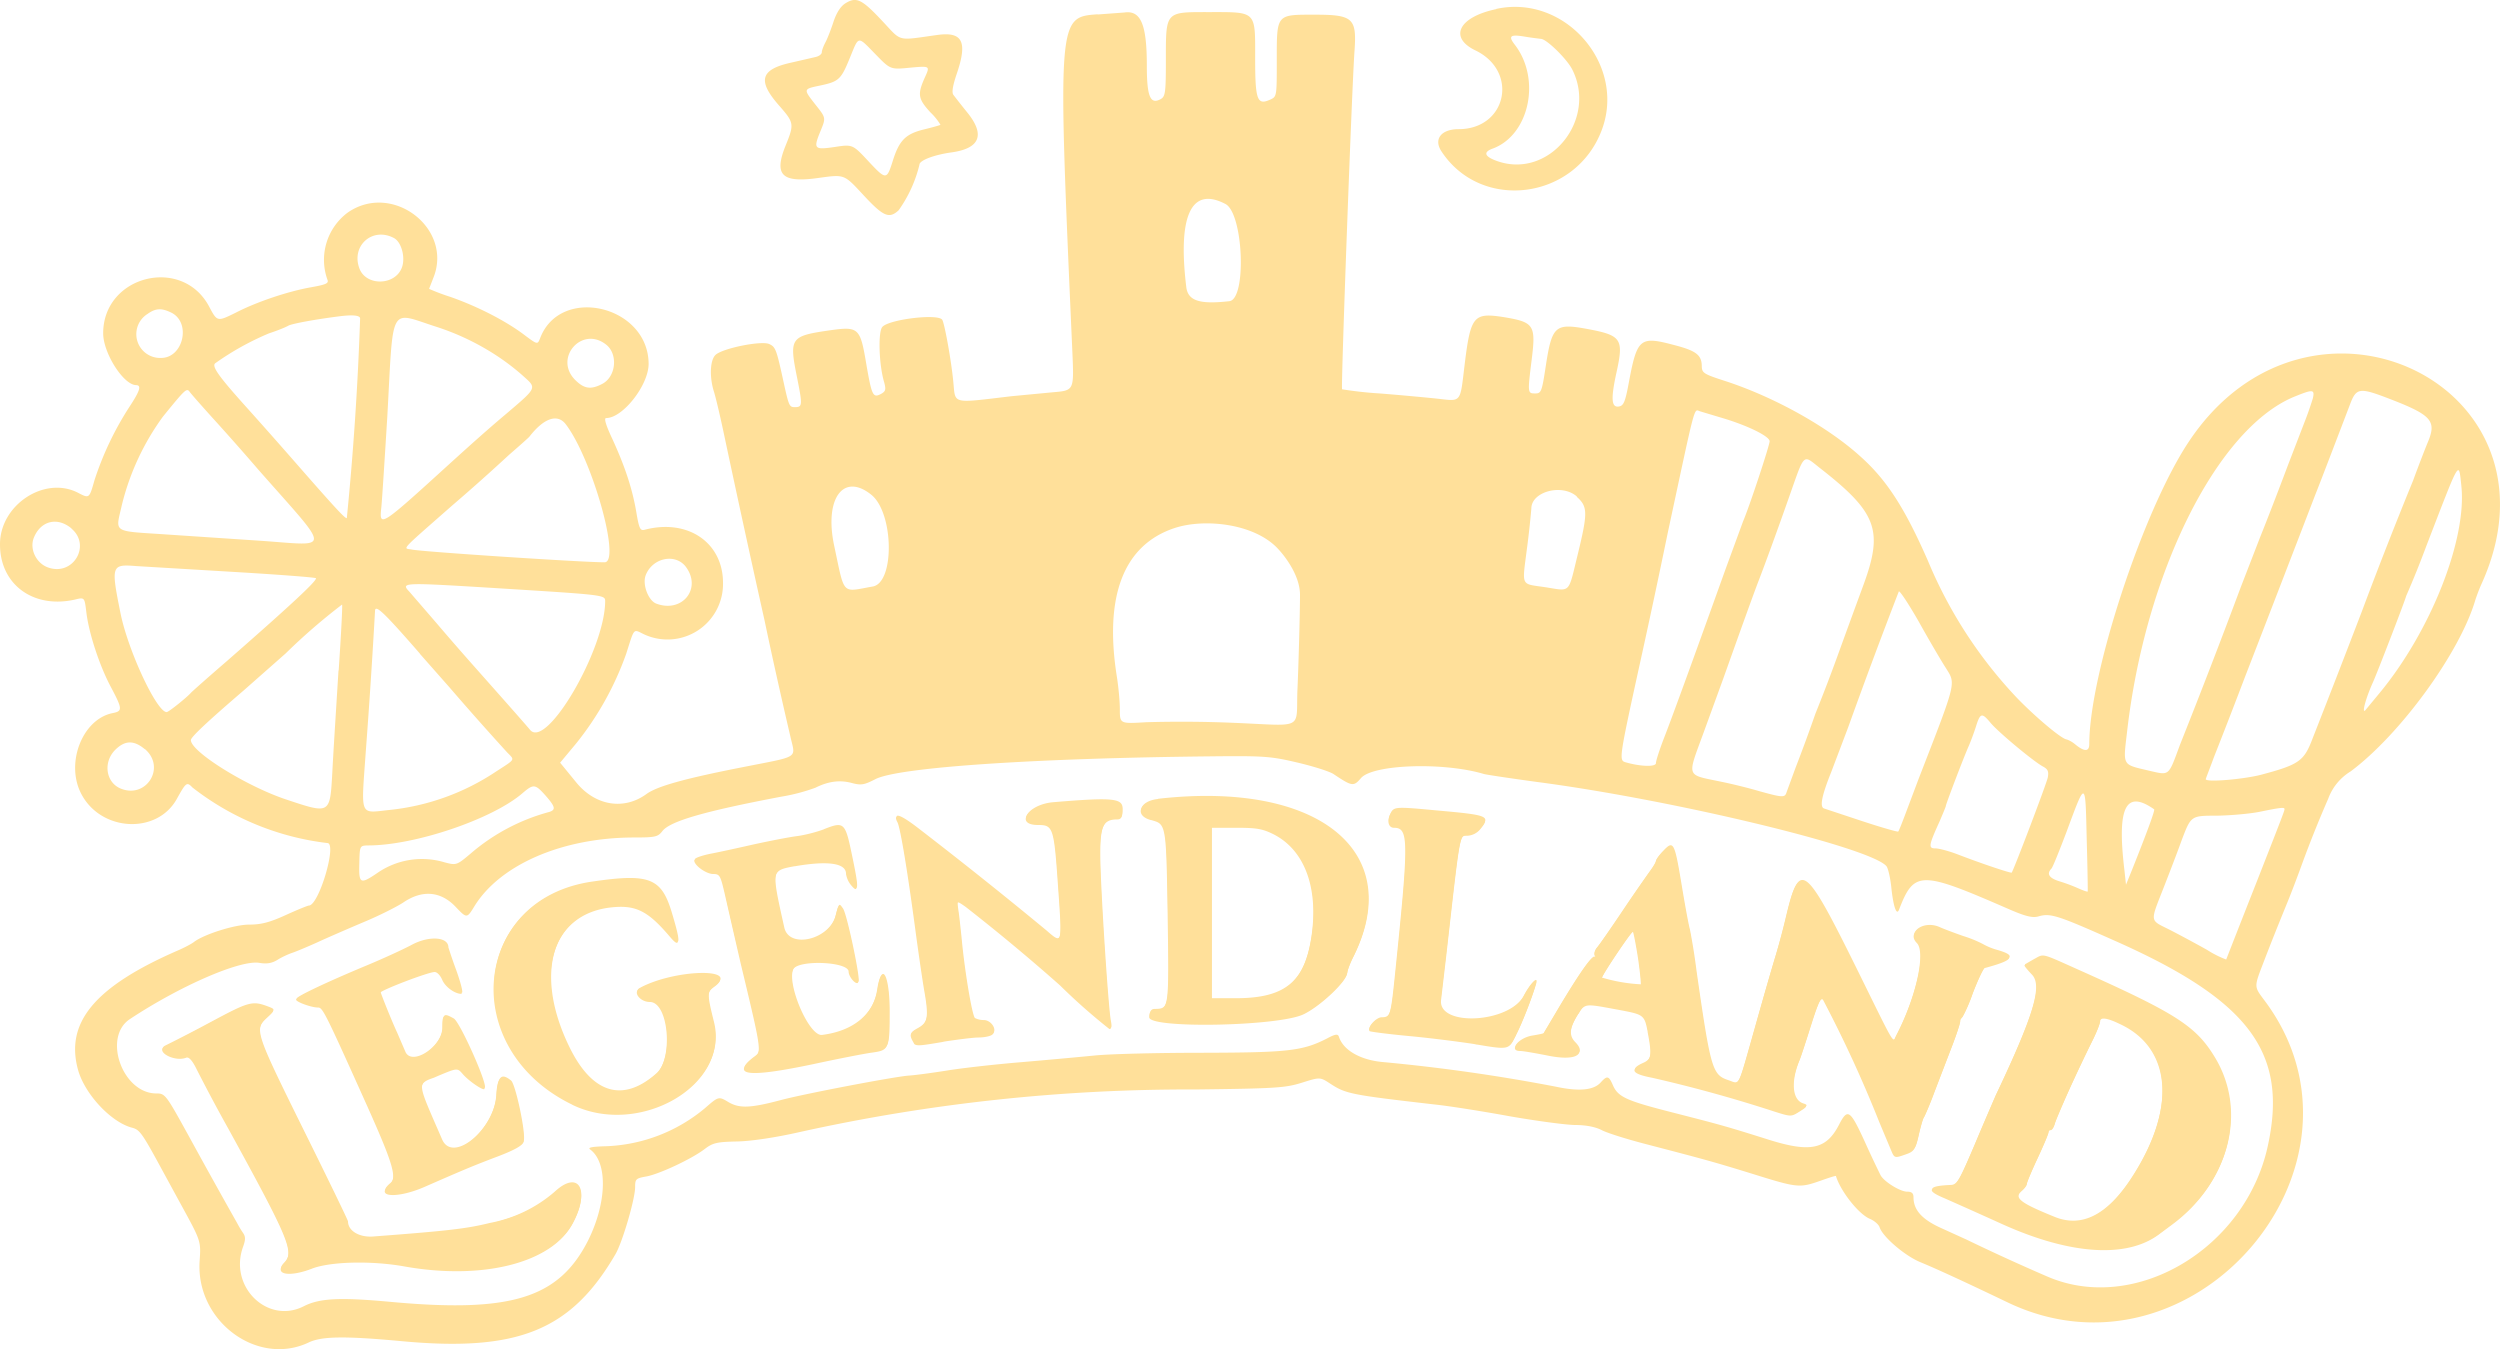<svg xmlns="http://www.w3.org/2000/svg" fill="none" viewBox="0 0 126 68">
  <path fill="#ffe09a" fill-rule="evenodd" d="M42.62.16c-.25.15-.45.47-.6.9-.12.38-.3.84-.4 1.04-.11.2-.2.44-.2.53 0 .1-.14.2-.3.24l-1.26.29c-1.53.34-1.69.9-.62 2.13.79.9.8.95.35 2.06-.6 1.49-.18 1.89 1.72 1.61 1.24-.17 1.24-.17 2.14.8 1.06 1.15 1.35 1.29 1.84.84a6.63 6.63 0 0 0 1.05-2.3c0-.22.75-.5 1.62-.62 1.43-.2 1.7-.88.8-2a40 40 0 0 1-.71-.9c-.09-.12-.03-.47.17-1.06.55-1.61.3-2.13-.96-1.96-2.1.29-1.78.37-2.8-.71-1.03-1.1-1.3-1.22-1.84-.89Zm32.79.3c-1.9.4-2.4 1.43-1.05 2.08 2.2 1.06 1.58 3.97-.85 3.97-.87 0-1.27.5-.86 1.12 2.02 3.07 6.77 2.43 8.08-1.08 1.24-3.3-1.86-6.86-5.32-6.1ZM55.32.72C53.3.87 53.3.85 54.05 17.8c.08 1.88.08 1.88-.98 1.97l-2.1.2c-3.03.36-2.81.41-2.92-.69-.1-1.08-.44-2.96-.56-3.16-.2-.33-2.74-.02-3.03.37-.21.28-.16 1.9.1 2.77.1.37.08.46-.15.59-.41.22-.47.1-.74-1.45-.32-1.92-.38-1.96-1.93-1.74-1.9.28-1.97.38-1.57 2.36.28 1.4.28 1.5-.11 1.5-.27 0-.3-.04-.56-1.23-.37-1.7-.41-1.8-.73-1.95-.4-.18-2.33.21-2.7.54-.28.25-.32 1.09-.1 1.82.09.27.3 1.16.48 2a931.51 931.51 0 0 0 2.09 9.6c.4 1.91.9 4.13 1.3 5.84.25 1.11.5.95-2.38 1.52-2.96.58-4.35.97-4.88 1.36-1.14.83-2.58.59-3.54-.59l-.81-.99.8-.96a15.41 15.41 0 0 0 2.53-4.53c.43-1.34.34-1.25.9-.98a2.8 2.8 0 0 0 3.98-2.59c0-2.04-1.78-3.25-3.95-2.68-.22.06-.28-.05-.42-.89-.2-1.17-.56-2.27-1.2-3.67-.34-.72-.44-1.07-.32-1.07.84 0 2.13-1.65 2.14-2.72 0-2.95-4.45-4-5.47-1.3-.13.33-.13.33-.86-.22-.92-.68-2.3-1.39-3.67-1.87a10.2 10.2 0 0 1-1.06-.4c0-.03.1-.26.2-.53 1.04-2.5-2.05-4.88-4.3-3.32a2.97 2.97 0 0 0-1.03 3.38c.08.19-.05.25-.83.39-1.13.2-2.7.72-3.77 1.27-.95.47-.95.47-1.35-.28C9.2 12.88 5.2 13.88 5.2 16.8c0 .99 1.02 2.6 1.66 2.61.28.01.2.28-.34 1.1a15.72 15.72 0 0 0-1.76 3.7c-.26.92-.26.92-.82.63-1.69-.88-3.95.61-3.94 2.6 0 2.02 1.68 3.25 3.77 2.78.49-.12.49-.12.58.62.12 1.05.66 2.7 1.23 3.77.6 1.13.6 1.23.1 1.33-1.52.3-2.38 2.5-1.6 4.04.98 1.94 3.84 2.1 4.84.27.46-.83.5-.85.78-.56a13.66 13.66 0 0 0 6.8 2.8c.5 0-.42 3.13-.93 3.15-.06 0-.6.22-1.17.48-.81.37-1.24.48-1.84.48-.75 0-2.3.5-2.79.88-.1.08-.47.28-.82.43-4.2 1.83-5.7 3.65-5 6.07.37 1.22 1.68 2.6 2.72 2.86.37.1.5.28 1.46 2.05l.97 1.78c1.04 1.9 1.03 1.87.96 2.9-.19 3.03 2.93 5.33 5.52 4.08.65-.3 1.79-.32 4.61-.06 5.9.56 8.59-.53 10.83-4.38.35-.6.99-2.78.99-3.38 0-.4.04-.44.53-.53.64-.1 2.35-.9 2.99-1.4.4-.3.6-.35 1.64-.37.73-.02 1.93-.2 3.16-.48a90.5 90.5 0 0 1 19.93-2.14c4.04-.05 4.52-.08 5.35-.34.92-.29.92-.29 1.44.05.78.51 1.03.56 5.29 1.05.75.08 2.44.35 3.75.59 1.32.23 2.79.43 3.28.44.58 0 1.05.1 1.36.26.26.14 1.28.46 2.25.71 2.91.76 3.33.87 5.37 1.5 2.24.7 2.35.71 3.4.34.42-.15.77-.26.78-.24.23.76 1.14 1.92 1.71 2.16.22.09.44.28.49.42.15.48 1.28 1.45 2.07 1.77.85.35 2.38 1.06 4.34 2 9.43 4.56 19.22-6.99 12.95-15.25-.48-.64-.48-.64-.05-1.76.46-1.2.8-2.04 1.22-3.07.15-.36.49-1.24.75-1.96a58.9 58.9 0 0 1 1.33-3.32 2.7 2.7 0 0 1 1.13-1.38c2.5-1.86 5.5-5.98 6.28-8.62.06-.19.21-.6.35-.9 4.45-9.98-8.74-16.27-14.81-7.06-2.3 3.48-4.99 11.69-4.99 15.2 0 .38-.23.4-.68.04a1.46 1.46 0 0 0-.45-.27c-.24 0-1.58-1.13-2.5-2.08a22.7 22.7 0 0 1-4.5-6.92c-1.17-2.67-2.08-4.08-3.4-5.26-1.65-1.5-4.35-3-6.8-3.8-1.09-.35-1.19-.41-1.2-.74 0-.59-.29-.8-1.47-1.1-1.63-.43-1.79-.3-2.19 1.82-.2 1.1-.28 1.26-.53 1.3-.37.05-.4-.4-.1-1.76.36-1.65.24-1.83-1.48-2.15-1.62-.3-1.78-.16-2.09 1.85-.2 1.32-.23 1.4-.54 1.4-.38 0-.38-.03-.18-1.65.23-1.81.14-1.94-1.42-2.2-1.5-.23-1.65-.06-1.95 2.38-.24 1.99-.14 1.87-1.41 1.73-.57-.06-1.86-.18-2.87-.26a19.21 19.21 0 0 1-1.9-.21c-.06-.06.5-15.4.63-17.09.11-1.61-.08-1.79-2-1.79-1.96 0-1.92-.05-1.92 2.32 0 1.8 0 1.81-.33 1.96-.66.3-.76.03-.76-2.09 0-2.4.09-2.32-2.33-2.32-2.22 0-2.17-.06-2.17 2.46 0 1.62-.03 1.8-.27 1.93-.52.28-.69-.14-.69-1.7 0-2.06-.3-2.79-1.13-2.67l-1.35.1Zm22.35 1.24c.29.02 1.3 1.01 1.57 1.54 1.28 2.53-1.14 5.52-3.75 4.63-.67-.23-.76-.46-.26-.64 1.85-.68 2.45-3.5 1.12-5.23-.35-.45-.24-.54.52-.41.36.06.72.1.8.11Zm-33.54.78c.75.77.75.77 1.75.67 1-.09 1-.09.73.5-.38.85-.34 1.07.28 1.75a3 3 0 0 1 .51.63c-.02.02-.4.13-.86.24-.91.23-1.23.55-1.56 1.63-.29.91-.33.91-1.2-.02-.81-.87-.81-.87-1.72-.73-1.03.15-1.08.1-.7-.82.27-.66.27-.65-.28-1.34-.6-.77-.6-.76.26-.94.94-.2 1.05-.3 1.5-1.41.46-1.12.37-1.1 1.29-.16Zm17.63 7.54c.91.47 1.08 4.8.2 4.9-1.5.17-2.08-.02-2.17-.7-.44-3.62.25-5.1 1.97-4.2ZM19.86 12c.37.2.58.96.4 1.47-.32.91-1.76.97-2.13.1-.47-1.16.63-2.16 1.73-1.57Zm-11.2 3.77c.98.52.57 2.27-.54 2.27a1.2 1.2 0 0 1-.68-2.22c.42-.3.72-.3 1.22-.05Zm9.49.28a153.73 153.73 0 0 1-.67 10.06c-.06.06-.57-.49-2.4-2.58a294.5 294.5 0 0 0-2.6-2.94c-1.47-1.63-1.84-2.15-1.62-2.29a13.98 13.98 0 0 1 2.7-1.5c.43-.14.87-.32.98-.39.2-.1 1.37-.32 2.66-.48.61-.07.95-.03.95.12Zm3.84.42c1.65.53 3.2 1.42 4.4 2.5.67.6.68.56-.88 1.89-.95.8-1.75 1.52-2.8 2.47-3.58 3.26-3.6 3.27-3.49 2.23.04-.4.17-2.45.3-4.56.32-5.76.06-5.3 2.47-4.53Zm8.56.9c.61.48.5 1.62-.2 1.98-.57.3-.91.25-1.36-.2-1.1-1.1.34-2.75 1.56-1.78Zm-19.83 3.7a131.48 131.48 0 0 1 2.3 2.6c3.73 4.24 3.73 3.83.04 3.58l-4.63-.31c-2.82-.19-2.61-.05-2.29-1.48A12.68 12.68 0 0 1 8.21 21c1.13-1.39 1.2-1.46 1.35-1.25.08.11.6.7 1.16 1.32Zm105.85-1c-.06.2-.24.75-.42 1.2l-.82 2.13c-.53 1.41-1.04 2.73-1.43 3.7l-.96 2.48a387.1 387.1 0 0 1-3.07 7.96c-.6 1.62-.51 1.54-1.57 1.3-1.35-.32-1.3-.22-1.1-1.92.9-7.98 4.49-15.24 8.37-16.9 1-.41 1.1-.41 1 .05Zm3.91.05c2.07.8 2.33 1.1 1.89 2.15-.15.36-.49 1.24-.75 1.95a228.4 228.4 0 0 0-2.58 6.59 782.07 782.07 0 0 1-2.49 6.42c-.43 1.14-.69 1.31-2.6 1.82-.9.23-2.78.39-2.78.22 0-.03.2-.53.42-1.13a314.07 314.07 0 0 0 1.56-4.03 3524.45 3524.45 0 0 0 3.55-9.2c.22-.54 1.31-3.4 1.73-4.5.33-.88.47-.9 2.05-.29Zm-33.7.94c1.29.38 2.41.93 2.41 1.18 0 .2-1.01 3.27-1.34 4.04l-.88 2.4c-1.7 4.74-2.75 7.62-3.12 8.56-.21.55-.39 1.1-.39 1.22 0 .2-.76.18-1.53-.04-.34-.1-.33-.18.71-4.93a466.92 466.92 0 0 0 1.42-6.66c1.43-6.66 1.3-6.2 1.62-6.1l1.1.33Zm-58.26.33c1.33 1.75 2.79 6.95 1.95 6.95-1.12 0-9.17-.53-9.7-.64-.46-.09-.7.17 2.04-2.24a101.9 101.9 0 0 0 2.85-2.54c.52-.45.98-.86 1.02-.91.73-.94 1.42-1.18 1.84-.62Zm63.18 2.18c2.91 2.27 3.24 3.15 2.2 5.96a818.5 818.5 0 0 0-1.17 3.2 88.19 88.19 0 0 1-1.23 3.23 82.6 82.6 0 0 1-1.01 2.75l-.44 1.2c-.09.3-.17.3-1.4-.04-.54-.16-1.4-.37-1.9-.47-1.8-.38-1.73-.17-.88-2.5l.99-2.72c.94-2.64 1.56-4.36 1.79-4.95.3-.78.92-2.47 1.52-4.18.8-2.26.68-2.15 1.53-1.48Zm32.35.9c.3 2.68-1.53 7.33-4.12 10.46l-.67.81c-.27.37-.05-.5.34-1.36.21-.46 1.67-4.25 1.67-4.34a49.23 49.23 0 0 0 1.02-2.53c1.72-4.46 1.62-4.3 1.76-3.05Zm-80.13.47c1.13.92 1.18 4.42.07 4.62-1.6.28-1.4.5-1.95-2.07-.5-2.37.47-3.69 1.88-2.55Zm35.55.1c.56.5.56.8.04 2.94-.48 1.96-.33 1.82-1.6 1.62-1.3-.2-1.2.03-.94-2.04a46 46 0 0 0 .21-1.93c0-.86 1.56-1.27 2.3-.6ZM3.6 26.64c1 .84.1 2.39-1.15 1.97-.62-.2-.98-.94-.74-1.52.35-.85 1.19-1.05 1.9-.45Zm60.82 1.03c.33.35 1.1 1.33 1.1 2.31s-.08 3.74-.13 4.8c-.08 2.04.4 1.8-3.22 1.65a62.16 62.16 0 0 0-4.4-.03c-1.33.08-1.33.08-1.33-.66 0-.4-.07-1.11-.14-1.57-.67-4.13.33-6.71 2.91-7.56 1.54-.5 4.05-.21 5.21 1.06Zm-29.83.93c.78 1.1-.23 2.31-1.52 1.82-.4-.16-.7-.96-.53-1.42.34-.9 1.53-1.14 2.05-.4Zm-22.72.23c2.18.13 4 .27 4.05.31.1.1-1.4 1.48-4.51 4.2-.95.82-1.75 1.53-1.79 1.58-.2.23-1.12.97-1.22.97-.5 0-1.95-3.1-2.33-5-.48-2.39-.46-2.46.79-2.36l5.01.3Zm13.1.81c5.6.35 5.53.34 5.53.68-.02 2.43-2.95 7.45-3.78 6.47-.32-.38-1.25-1.43-2.97-3.37a146.6 146.6 0 0 1-1.78-2.05l-1.33-1.54c-.45-.48-.4-.48 4.34-.19Zm73.09 4.01c.52.84.58.6-1.36 5.6l-.7 1.86c-.16.42-.3.78-.33.8-.02.03-.83-.2-1.8-.52l-1.93-.64c-.24-.07-.13-.63.35-1.83l.86-2.27a304 304 0 0 1 2.55-6.84c.04-.06.49.62 1 1.51.5.9 1.11 1.94 1.36 2.33Zm-81 .14c-.11 1.8-.26 4.1-.31 5.12-.12 2.14-.09 2.13-2.34 1.38-1.98-.66-4.79-2.4-4.79-2.99 0-.15.82-.92 2.66-2.5l2.12-1.87a30.4 30.4 0 0 1 2.84-2.46c.03.03-.05 1.52-.17 3.32Zm4.1-.84 1.5 1.7a155.1 155.1 0 0 0 2.9 3.27c.39.4.44.32-.55.96a11.85 11.85 0 0 1-5.36 1.94c-1.55.16-1.45.41-1.22-2.87a366 366 0 0 0 .47-7.14c0-.37.38-.03 2.27 2.14Zm79.18 3.5c.4.47 2.14 1.92 2.62 2.18.26.14.3.25.25.55-.06.31-1.7 4.62-1.82 4.8-.03.04-1.43-.42-2.78-.94-.4-.15-.89-.28-1.06-.28-.37 0-.35-.14.2-1.35.17-.4.32-.75.32-.79 0-.09.92-2.5 1.15-3.01.1-.23.27-.68.37-1 .22-.7.3-.7.75-.16ZM7.3 37.75c1.1.94.04 2.57-1.27 1.97-.7-.33-.83-1.31-.23-1.92.5-.5.95-.5 1.5-.04Zm58.12.69c.8.19 1.62.45 1.8.58.93.62 1 .63 1.37.2.59-.7 4.17-.82 6.2-.21.15.04 1.35.22 2.67.4 6.86.9 16.84 3.3 17.62 4.25.08.1.2.6.25 1.14.1.91.26 1.36.38 1.05.76-1.97 1.08-1.97 5.42-.08.95.42 1.3.5 1.6.42.6-.18.95-.07 3.8 1.2 6.85 3.03 8.81 5.66 7.76 10.4-1.14 5.16-6.7 8.45-11.1 6.55a105.9 105.9 0 0 1-4.09-1.87l-1.32-.6c-.93-.43-1.34-.9-1.34-1.53 0-.2-.09-.28-.32-.28-.35 0-1.16-.5-1.34-.83a55.9 55.9 0 0 1-.8-1.7c-.74-1.61-.86-1.69-1.3-.83-.64 1.23-1.44 1.4-3.54.74-2.22-.7-2.5-.77-4.84-1.37-2.35-.6-2.76-.78-3.02-1.4-.2-.45-.28-.47-.6-.12-.35.4-1.1.47-2.26.22a89.82 89.82 0 0 0-8.7-1.24c-1.16-.1-2.02-.6-2.24-1.28-.05-.15-.17-.14-.6.09-1.23.63-1.97.71-6.29.72-2.24 0-4.69.06-5.44.14a370 370 0 0 1-3.75.34c-1.32.11-2.98.3-3.7.42-.7.11-1.57.23-1.9.25-.71.05-5.28.92-6.47 1.24-1.51.4-2.06.42-2.61.1-.5-.3-.5-.3-1.2.31a8.23 8.23 0 0 1-4.97 1.91c-.7.02-.94.06-.81.16.9.66.85 2.68-.1 4.59-1.48 2.92-3.89 3.66-10 3.09-2.51-.23-3.53-.18-4.32.22-1.82.94-3.8-.97-3.07-2.99.13-.36.13-.51 0-.7a4.72 4.72 0 0 1-.3-.5 383.82 383.82 0 0 1-2.39-4.3c-1.2-2.18-1.23-2.23-1.68-2.23-1.71 0-2.72-2.84-1.33-3.75 2.54-1.68 5.58-3 6.53-2.83.36.06.62.02.9-.15.2-.13.53-.28.7-.34.19-.06.77-.3 1.3-.54.52-.24 1.58-.7 2.36-1.03.77-.32 1.66-.77 1.98-.98.95-.65 1.88-.58 2.63.2.58.61.58.61.97-.03 1.3-2.09 4.43-3.44 8-3.45 1.12 0 1.24-.03 1.47-.33.4-.5 2.15-1 6-1.73a9.4 9.4 0 0 0 1.71-.45c.64-.32 1.22-.4 1.82-.24.49.13.63.1 1.2-.19 1.15-.6 8.04-1.06 16.93-1.15 2.7-.03 3.01 0 4.37.32Zm-37.93 1.65c.5.57.53.72.2.83a10.08 10.08 0 0 0-3.97 2.1c-.7.59-.72.6-1.32.44a3.95 3.95 0 0 0-3.37.53c-.88.6-.95.56-.92-.48.02-.89.02-.89.45-.9 2.34 0 6.25-1.32 7.77-2.63.56-.48.64-.47 1.16.11Zm77.73 4.84c-.01.03-.23-.05-.48-.16a8.5 8.5 0 0 0-.97-.36c-.5-.16-.63-.37-.38-.63.07-.07.4-.9.75-1.82.99-2.67.96-2.68 1.03.32.04 1.43.06 2.63.05 2.65Zm-46.86-4.66c-.94.1-1.16.79-.33 1 .77.2.77.18.84 4.86.08 4.7.08 4.71-.68 4.72-.17 0-.24.12-.24.36 0 .58 6.46.47 7.75-.13.85-.4 2.21-1.69 2.21-2.1 0-.08.15-.46.33-.82 2.6-5.28-1.83-8.82-9.88-7.9Zm-5.26.16c-1.27.1-1.96 1.1-.76 1.1.75 0 .8.12 1 3.01.22 3.07.22 3.07-.59 2.36a237.78 237.78 0 0 0-6.52-5.2c-.85-.65-1.21-.77-.98-.32.15.29.53 2.53.96 5.77.15 1.1.34 2.4.42 2.88.2 1.2.14 1.5-.36 1.78-.37.2-.4.27-.29.53.16.36.1.36 1.66.1.68-.11 1.45-.2 1.7-.2.27-.01.57-.07.67-.13.28-.18-.04-.7-.43-.7a.97.97 0 0 1-.44-.1c-.14-.1-.53-2.41-.68-4.09-.05-.45-.11-1.06-.16-1.36-.07-.53-.07-.53.39-.21.61.43 4.32 3.52 4.76 3.96.56.57 2.33 2.14 2.48 2.2.1.03.11-.1.06-.35-.12-.58-.48-6.02-.53-8-.04-1.81.12-2.21.87-2.21.2 0 .25-.1.25-.49 0-.53-.49-.58-3.48-.33Zm55.47.36c.05.04-.36 1.16-1.12 3.06l-.3.74-.08-.74c-.38-3.17.06-4.07 1.5-3.06Zm-38.48.2c-.18.33-.08.67.19.67.75 0 .76.6.04 7.57-.2 1.91-.25 2.04-.68 2.04-.28 0-.73.5-.59.64.04.04.95.15 2.02.26 1.08.1 2.54.28 3.26.4 1.8.29 1.72.3 2.1-.45.32-.63.83-1.96 1-2.57.1-.4-.3 0-.63.63-.73 1.39-4.33 1.58-4.17.22l.26-2.22c.73-6.45.67-6.1 1.11-6.1a.9.9 0 0 0 .6-.32c.54-.64.44-.68-2.25-.92-2.02-.19-2.09-.18-2.26.14Zm45.05-.21c0 .08-.07.27-1.44 3.76a1231.4 1231.4 0 0 0-1.5 3.82 5.1 5.1 0 0 1-.97-.49c-.52-.29-1.35-.74-1.86-1-1.05-.53-1.02-.34-.3-2.19.25-.64.66-1.7.9-2.37.46-1.2.46-1.2 1.76-1.2.7-.01 1.7-.1 2.18-.2 1.07-.22 1.23-.23 1.23-.13Zm-73.6 1.01c-.36.14-.98.3-1.37.35-.4.05-1.36.24-2.15.41-.79.18-1.79.4-2.22.48-.43.09-.78.21-.78.28 0 .25.6.68.95.68.33 0 .37.07.59 1.07.12.58.38 1.71.57 2.5 1.37 5.75 1.32 5.35.8 5.76-1.06.84-.08.92 3.1.25 1.24-.27 2.57-.53 2.95-.58.84-.11.86-.15.86-2.02 0-1.8-.39-2.56-.6-1.15-.2 1.29-1.22 2.14-2.81 2.34-.67.08-1.84-2.7-1.42-3.37.3-.49 2.79-.37 2.79.13 0 .24.35.66.47.55.11-.11-.58-3.4-.78-3.68-.2-.29-.2-.28-.36.32-.3 1.24-2.35 1.74-2.6.64-.66-2.96-.67-2.93.55-3.15 1.67-.3 2.58-.16 2.58.38 0 .14.12.4.27.58.35.43.36.2.02-1.42-.35-1.7-.4-1.75-1.42-1.35Zm22.67.2c1.55.8 2.26 2.65 1.92 5.06-.33 2.42-1.33 3.26-3.85 3.26h-1.2v-8.65h1.24c1.04 0 1.34.05 1.9.34Zm19.63.88c-.2.2-.37.44-.37.5s-.14.3-.32.54c-.17.24-.8 1.14-1.38 2-.58.87-1.15 1.69-1.26 1.82-.11.12-.16.3-.11.38.05.08.03.13-.04.1-.15-.03-.78.87-1.82 2.61l-.74 1.25c-.01.02-.26.07-.56.12-.7.11-1.2.73-.6.73.15 0 .77.1 1.38.22 1.35.28 1.98-.01 1.37-.62-.33-.34-.29-.74.18-1.47.33-.53.31-.53 1.85-.25 1.5.28 1.47.27 1.64 1.15.23 1.2.2 1.43-.27 1.63-.64.29-.5.5.5.69 1.16.21 3.82.95 6.16 1.7.85.27.85.27 1.28 0 .39-.25.4-.28.15-.36-.56-.18-.63-1.12-.17-2.21.06-.15.32-.94.58-1.76.35-1.11.5-1.44.6-1.3a63.54 63.54 0 0 1 2.84 6.15l.62 1.47c.15.36.17.37.76.15.38-.14.45-.25.6-.92.1-.43.21-.83.27-.9a16 16 0 0 0 .54-1.31l.86-2.25c.23-.6.42-1.17.42-1.27 0-.1.04-.19.09-.19.04 0 .3-.56.55-1.25.27-.69.54-1.27.62-1.29 1.44-.39 1.57-.57.62-.85a3.2 3.2 0 0 1-.74-.3 5.84 5.84 0 0 0-.98-.4c-.46-.16-.99-.36-1.19-.45-.78-.36-1.66.21-1.13.74.46.47-.06 2.78-1.06 4.7-.2.38.02.75-2.01-3.37-2.6-5.26-2.87-5.46-3.53-2.66a35 35 0 0 1-.57 2.1c-.13.42-.59 2-1 3.5-.9 3.17-.76 2.9-1.36 2.7-.81-.27-.89-.55-1.6-5.47a32.6 32.6 0 0 0-.34-2.14c-.04-.1-.22-1.06-.4-2.14-.37-2.24-.42-2.36-.93-1.82Zm-53.98 1.56c-6.08.87-6.75 8.4-1 11.2 3.37 1.63 7.9-.97 7.13-4.1-.37-1.49-.36-1.56.06-1.87 1.23-.9-2.1-.8-3.8.13-.34.17.05.66.52.66.95 0 1.2 2.86.32 3.64-1.7 1.51-3.26 1.03-4.41-1.36-1.77-3.66-.87-6.7 2.1-7.04 1.28-.16 1.89.14 3 1.46.53.62.54.37.07-1.19-.52-1.71-1.13-1.95-3.99-1.53Zm52.72 3.83c.1.71.16 1.32.13 1.35a8.24 8.24 0 0 1-1.97-.34c0-.15 1.53-2.42 1.58-2.36.04.04.15.65.26 1.35Zm-61.83-.64c-.45.24-1.46.7-2.25 1.03-1.9.79-3.55 1.56-3.55 1.68 0 .11.78.4 1.1.4.24 0 .31.14 2.5 5.03 1.31 2.91 1.5 3.56 1.11 3.88-.77.65.4.72 1.79.11a64.3 64.3 0 0 1 3.67-1.53c.84-.32 1.25-.55 1.28-.72.1-.45-.42-2.86-.64-3.04-.49-.4-.67-.22-.73.7-.11 1.77-2.22 3.5-2.75 2.26-1.33-3.07-1.31-2.78-.16-3.26.95-.4.95-.4 1.23-.08.3.34 1 .83 1.08.74.16-.16-1.25-3.32-1.56-3.49-.5-.28-.55-.25-.55.41 0 1-1.6 2.04-1.9 1.24l-.4-.93c-.28-.6-.84-2-.84-2.07 0-.12 2.43-1.04 2.75-1.04.12 0 .3.17.39.39.14.35.62.7.96.7.07 0-.06-.5-.28-1.12a24.7 24.7 0 0 1-.4-1.16c0-.54-.98-.6-1.85-.13Zm81.76.72-.45.26c-.02.02.14.23.38.46.53.56.08 2.08-1.84 6.12-.1.23-.59 1.34-1.06 2.47-.77 1.82-.9 2.05-1.2 2.07-1.17.05-1.25.22-.3.63l2.9 1.3c3.44 1.54 6.3 1.72 7.92.5l.61-.47c2.89-2.12 3.8-5.65 2.18-8.36-.96-1.6-1.94-2.23-6.88-4.44-1.95-.87-1.73-.82-2.26-.54ZM10.64 51.5a75.6 75.6 0 0 1-2.28 1.18c-.57.26.43.81 1.04.58.13-.05.3.13.53.59.3.62.63 1.21 1.6 2.99 3.08 5.63 3.33 6.24 2.79 6.8-.52.55.29.7 1.41.26.94-.37 3.02-.42 4.67-.12 3.93.7 7.4-.17 8.46-2.13.9-1.67.32-2.71-.89-1.6a6.93 6.93 0 0 1-3.3 1.59c-1.16.29-2.17.4-5.87.68-.7.05-1.26-.29-1.26-.76 0-.06-1.02-2.16-2.26-4.66-2.42-4.9-2.47-5.03-1.82-5.63.42-.4.42-.4.06-.54-.8-.3-.96-.26-2.88.77Zm96.23.07c2.56 1.21 2.83 4.18.68 7.6-1.27 2.04-2.6 2.74-4.02 2.15-1.82-.74-2.08-.97-1.57-1.4.1-.08.2-.22.2-.29 0-.07.25-.65.55-1.3.3-.64.54-1.22.54-1.3 0-.06.06-.12.13-.12.06 0 .15-.15.2-.33.07-.3.95-2.23 1.94-4.26.18-.38.33-.76.33-.86 0-.26.32-.22 1.02.1Z" clip-rule="evenodd"/>
  <path fill="#ffe09a" fill-rule="evenodd" d="M58 41.33c-.82-.22-.6-.9.33-1 8.05-.93 12.49 2.6 9.88 7.88a3.5 3.5 0 0 0-.32.84c0 .4-1.37 1.69-2.21 2.08-1.3.6-7.76.72-7.76.14 0-.24.08-.36.24-.36.76-.01.76-.03.69-4.73v-.06c-.06-3.61-.07-4.38-.44-4.64-.1-.07-.23-.1-.39-.15h-.01Zm-5.68.25c-1.2 0-.51-1 .76-1.1 2.99-.24 3.48-.2 3.48.34 0 .38-.05.48-.26.48-.75 0-.9.4-.86 2.22.05 1.97.4 7.42.53 8 .05.24.03.37-.06.34a30.32 30.32 0 0 1-2.49-2.2 98.9 98.9 0 0 0-4.76-3.96c-.46-.32-.46-.32-.38.22.04.3.11.9.15 1.36.16 1.68.54 3.98.68 4.08.08.05.28.1.45.1.38 0 .7.53.43.7-.1.07-.4.13-.67.13-.26 0-1.03.1-1.7.2l-.14.03c-1 .17-1.27.21-1.4.1a12.01 12.01 0 0 0-.12-.22c-.12-.27-.08-.34.28-.53.51-.28.57-.59.37-1.78-.09-.49-.28-1.79-.43-2.88-.43-3.25-.8-5.49-.95-5.77-.24-.45.13-.33.97.31l1.22.93c.85.64 4.7 3.75 5.3 4.28.82.71.82.7.6-2.36-.2-2.9-.25-3.02-1-3.02Zm17.93.14c-.27 0-.36-.35-.18-.68.17-.33.24-.33 2.25-.15 2.7.25 2.8.29 2.26.93a.9.9 0 0 1-.6.3h-.07l-.12.01c-.24.08-.31.7-.82 5.2a1937.84 1937.84 0 0 1-.37 3.13c-.16 1.35 3.44 1.16 4.18-.22.33-.63.73-1.03.62-.63-.16.6-.68 1.94-1 2.56v.02l-.03.05c-.12.24-.2.4-.32.48-.21.15-.58.1-1.58-.07-.06 0-.11-.02-.17-.03-.71-.11-2.18-.3-3.25-.4-1.08-.1-1.99-.22-2.02-.25-.15-.15.3-.64.59-.64.43 0 .47-.13.67-2.05.72-6.96.72-7.56-.04-7.56Zm-30.1.48c.39-.06 1-.21 1.36-.35 1-.4 1.06-.35 1.41 1.34.34 1.63.34 1.86-.02 1.43a1.16 1.16 0 0 1-.26-.58c0-.54-.91-.67-2.58-.38h-.03c-.42.08-.7.13-.84.3-.26.28-.11.94.3 2.78l.02.07c.25 1.1 2.29.6 2.6-.64.15-.6.16-.61.36-.32.2.28.89 3.56.77 3.68-.11.11-.47-.3-.47-.56 0-.5-2.49-.61-2.79-.13-.41.68.76 3.46 1.43 3.38 1.59-.2 2.61-1.05 2.8-2.35.22-1.4.61-.65.6 1.16 0 1.86-.01 1.9-.85 2.02-.38.05-1.71.31-2.96.58-3.18.67-4.16.6-3.09-.26l.09-.06c.06-.05.11-.08.15-.13.22-.26.09-.83-.81-4.58a1702.55 1702.55 0 0 1-.8-3.49c-.23-.99-.26-1.06-.6-1.06-.34 0-.95-.43-.95-.68 0-.07.36-.2.79-.28L38 42.6c.78-.18 1.75-.36 2.14-.41Zm43.3 1.23c0-.07.16-.3.36-.5.51-.54.57-.43.94 1.82.18 1.08.36 2.04.4 2.14.03.1.19 1.06.34 2.14.7 4.92.79 5.2 1.6 5.46l.14.05c.1.04.18.07.24.06.2-.04.31-.46.76-2.05a363.61 363.61 0 0 1 1.22-4.24c.13-.42.39-1.37.56-2.1.67-2.82.94-2.61 3.53 2.65l.5 1c1.05 2.14 1.28 2.61 1.4 2.58.03 0 .05-.05.07-.12l.05-.1c1-1.9 1.51-4.22 1.05-4.69-.53-.53.35-1.1 1.14-.74.2.09.73.3 1.18.45a5 5 0 0 1 .98.4c.09.07.42.2.74.3.96.27.82.46-.62.85-.07.02-.35.6-.61 1.29a6.52 6.52 0 0 1-.56 1.25c-.04 0-.08.08-.08.18 0 .1-.19.68-.42 1.27l-.87 2.25c-.24.65-.48 1.23-.54 1.3-.05.08-.17.5-.26.91-.15.68-.23.8-.61.93-.58.21-.6.2-.75-.15l-.62-1.48a63.53 63.53 0 0 0-2.83-6.15c-.12-.13-.27.2-.62 1.3-.25.82-.51 1.61-.58 1.77-.46 1.1-.39 2.02.18 2.2.24.08.23.12-.16.36-.42.27-.43.27-1.28 0a70.2 70.2 0 0 0-6.15-1.7c-1-.19-1.15-.4-.5-.68.46-.2.5-.43.27-1.63v-.03c-.07-.34-.11-.54-.23-.68-.17-.21-.51-.27-1.37-.43l-.05-.01-.06-.01c-.97-.18-1.3-.24-1.5-.1-.1.06-.17.17-.27.34l-.02.02c-.46.73-.5 1.13-.17 1.47.6.6-.02.9-1.37.62-.61-.12-1.23-.23-1.38-.23-.6 0-.1-.6.6-.72.3-.05.54-.1.56-.13l.74-1.24c1.04-1.75 1.67-2.65 1.81-2.6.08.02.1-.03.04-.12-.05-.08 0-.25.11-.38.11-.12.68-.94 1.27-1.8a49.1 49.1 0 0 1 1.38-2.01c.17-.23.32-.48.32-.54Zm-54.6 12.25c-5.77-2.79-5.1-10.32.99-11.2 2.85-.41 3.46-.18 3.98 1.54.48 1.56.46 1.8-.06 1.19-1.12-1.32-1.73-1.62-3.01-1.47-2.96.36-3.87 3.38-2.1 7.05 1.16 2.39 2.7 2.87 4.41 1.36.89-.78.64-3.65-.31-3.65-.48 0-.86-.48-.53-.66 1.71-.91 5.03-1.02 3.8-.12-.42.31-.42.38-.05 1.88.77 3.12-3.76 5.72-7.13 4.08Zm-10.37-6.97c.79-.32 1.8-.8 2.25-1.04.87-.47 1.84-.4 1.84.13 0 .03.18.56.4 1.17.23.62.35 1.12.28 1.12-.33 0-.81-.35-.96-.7-.09-.22-.26-.4-.38-.4-.33 0-2.75.93-2.75 1.05 0 .08.56 1.46.83 2.06l.4.94c.3.8 1.9-.24 1.9-1.24 0-.66.05-.7.55-.41.31.17 1.73 3.33 1.57 3.5-.08.07-.78-.4-1.09-.76-.27-.31-.27-.31-1.23.09l-.23.1c-.3.1-.48.18-.56.32-.17.26.05.76.68 2.2l.27.64c.53 1.23 2.64-.5 2.76-2.26.05-.92.24-1.1.73-.7.22.18.73 2.59.64 3.04-.04.17-.44.4-1.28.72-1.32.5-1.78.7-3.68 1.53-1.38.61-2.56.54-1.78-.1.38-.33.2-.98-1.1-3.89-2.2-4.9-2.28-5.04-2.52-5.04-.32 0-1.1-.28-1.1-.4 0-.11 1.65-.89 3.56-1.67Zm83.56-.06.45-.25.12-.07c.09-.05.15-.09.23-.1.2-.06.46.06 1.46.5l.44.2c4.95 2.22 5.92 2.85 6.88 4.44 1.63 2.71.71 6.25-2.17 8.37l-.62.46c-1.62 1.23-4.47 1.05-7.91-.5a335.1 335.1 0 0 0-2.9-1.3c-.96-.4-.88-.57.3-.63.29 0 .42-.24 1.2-2.06l1.05-2.47c1.92-4.05 2.38-5.56 1.84-6.12-.23-.24-.4-.45-.38-.47Zm-93.7 4.08c.21-.1 1.24-.63 2.29-1.19 1.92-1.02 2.08-1.06 2.87-.76.36.14.36.14-.06.53-.64.6-.6.75 1.83 5.64 1.24 2.5 2.25 4.6 2.25 4.66 0 .47.56.81 1.26.76 3.7-.28 4.71-.4 5.88-.68 1.57-.4 2.5-.84 3.3-1.58 1.2-1.12 1.8-.08.89 1.58-1.07 1.97-4.53 2.84-8.46 2.14-1.66-.3-3.74-.25-4.67.11-1.13.44-1.93.3-1.41-.25.54-.57.29-1.17-2.8-6.8a88.71 88.71 0 0 1-1.6-3c-.22-.45-.4-.64-.53-.58-.6.23-1.6-.33-1.04-.58Zm57.77-5.62c.33-2.4-.37-4.27-1.92-5.06-.56-.28-.86-.33-1.9-.33h-1.23v8.65h1.2c2.52 0 3.51-.85 3.85-3.26Zm16.45 1.21c.1.7.16 1.31.13 1.35a8.25 8.25 0 0 1-1.97-.35c0-.14 1.52-2.41 1.58-2.35.03.03.15.64.26 1.35Zm24.98 10.9c2.15-3.42 1.88-6.4-.68-7.6-.7-.34-1.03-.37-1.03-.11 0 .1-.15.48-.33.85a59.75 59.75 0 0 0-1.94 4.26c-.04.19-.13.34-.2.34s-.12.05-.12.13c0 .07-.25.65-.55 1.3-.3.63-.54 1.22-.54 1.29 0 .07-.1.2-.2.3-.51.42-.26.65 1.56 1.4 1.43.58 2.75-.13 4.03-2.16Z" clip-rule="evenodd"/>
</svg>
